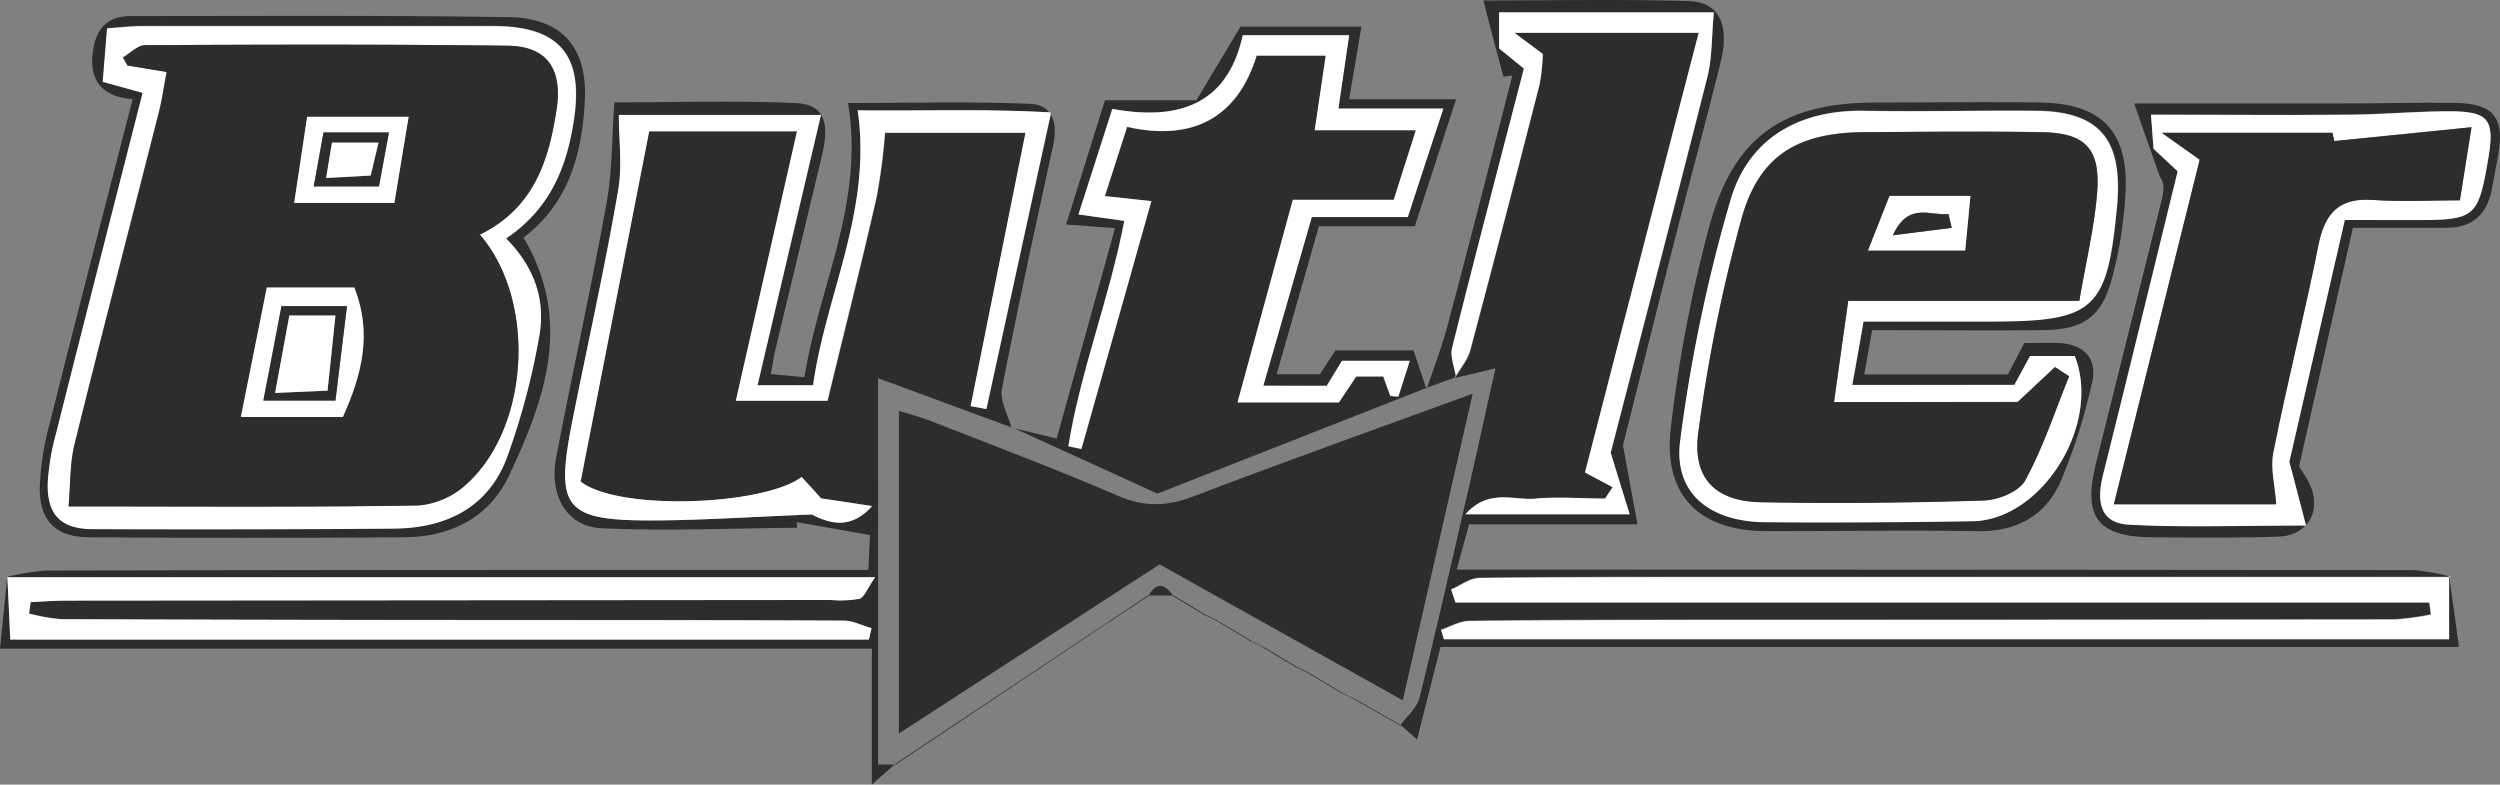 <svg xmlns="http://www.w3.org/2000/svg" id="Livello_1" data-name="Livello 1" viewBox="0 0 386.13 121.18"><rect x="0" y="0" width="386.13" height="121.18" fill="#808080" stroke="none"/><defs><style>.cls-1{fill:#2d2d2d;}.cls-2{fill:#fff;}</style></defs><title>logo_butler</title><path class="cls-1" d="M145,125l-3.61,3.2v-21H6.73L7.86,96c.16,3.25.31,6.5.46,9.77H140.93l.41-1.76c-1.44-.4-2.87-1.16-4.31-1.16-15.82-.1-31.64-.07-47.46-.09q-36.72,0-73.44-.14a29.19,29.19,0,0,1-4.91-.87l.24-1.77c1.88-.08,3.76-.23,5.65-.23l117.9-.1a16.66,16.66,0,0,0,4.46-.18c.75-.22,1.18-1.54,2.43-3.33H7.7a38.08,38.08,0,0,1,6.18-1q60.24-.12,120.48-.09h6.49c.09-1.94.17-3.65.25-5.39l-11.34-2,.09.87c-10.07.08-20.15.54-30.19.08-5.44-.25-8.19-5.13-7-11.09,2.51-13.07,5.39-26.08,7.76-39.17.89-4.94.81-10,1.2-15.52,9.29,0,18.75-.3,28.17.12,5,.23,4.78,4.28,3.92,7.94C131.32,41,128.88,51,126.5,61c-.27,1.13-.43,2.27-.71,3.79l5.19.49c2.23-14.06,9.32-27,6.72-42.35,9.68,0,18.93-.25,28.16.13,3.51.14,4.25,3.08,3.54,6.36-2.72,12.53-5.47,25-7.91,37.62-.36,1.84.92,4,1.45,6l.06,0-20.65-7.61V125.1H145ZM139.2,24.06c2.25,15.45-5,28.54-6.85,42.46h-8.59l9.8-41.75H102.34c0,3.86.57,7.88-.11,11.68-2.1,11.8-4.7,23.5-7,35.26-2.81,14-1.4,15.78,13,15.69,7.22-.05,14.43-.54,23.93-.92,3.43,1.81,6.39,1.93,9.3-1.3L133.53,84c-1-1.14-2-2.23-3-3.3-5.83,4.4-28.26,5.31-34.13.7,3.45-17.6,7-35.74,10.59-54.1h22.86L120.4,68.92h14.19c2.63-10.82,5.23-21.13,7.59-31.5a96.57,96.57,0,0,0,1.29-9.89h21.7c-2.9,14.46-5.69,28.34-8.47,42.22l2.42.45c3.2-14.73,6.4-29.46,10-45.8C158.6,23.79,149.27,24.19,139.2,24.06Z" transform="translate(-6.73 -7.02)"></path><path class="cls-1" d="M227.09,67.1c1.09-3.28,2.35-6.5,3.23-9.83,3.42-12.85,6.71-25.73,10-38.6l-1.37.21c-1-3.69-2-7.39-3.1-11.79,11.53,0,21.67-.21,31.78.1,4.62.15,6.28,3.68,4.86,9.42-2.32,9.37-4.86,18.68-7.24,28-2.75,10.8-5.44,21.62-7.85,31.18L259.63,88h-26l-1.91,7h6.41q70.72,0,141.45.08a33.65,33.65,0,0,1,5.64,1H273.25c-12.66,0-25.32,0-38,.14-1.48,0-2.94,1.16-4.4,1.79l.66,2H381.89c.08.62.17,1.24.25,1.86a41.08,41.08,0,0,1-5.53.76q-51.47.07-102.95.06c-13.32,0-26.65,0-40,.17-1.46,0-2.91.89-4.37,1.37l.44,1.46H385V95.94c.48,3.43.95,6.86,1.52,11H229.22c-1.23,4.84-2.35,9.27-3.62,14.29L223.06,119l-.1.1c1-1.4,2.57-2.67,3-4.23,2.74-11.11,5.26-22.26,7.83-33.41,1.3-5.69,2.54-11.39,3.91-17.54l-6.19,1.46c.81-1.43,2-2.75,2.36-4.27Q239.32,40.58,244.55,20a29.21,29.21,0,0,0,.47-4.66l-4.39-3.25H269.1c-3.1,11.91-6,23.11-8.9,34.35S254.4,68.9,251.54,80l4.27,2.22L254.63,84c-3.6,0-7.23-.26-10.79.08-3.28.3-7.22-1.63-10.76,2.41h25.36c-1.05-3.39-1.87-6-2.93-9.52,4.84-18.73,10-38.35,14.93-58,.75-3,.64-6.18,1-10H238.27v5.57l3.83,3.1C238.36,32.1,234.6,46.42,231,60.78c-.34,1.36.37,3,.59,4.49L227,66.94Z" transform="translate(-6.73 -7.02)"></path><path class="cls-1" d="M162.94,73.06l7,1.7c2.95-10.64,5.91-21.35,9-32.5l-7.55-.57c2-6.4,3.94-12.51,6-19.18h14.12c2.44-4.06,4.64-7.74,6.81-11.37H217c-.63,3.73-1.21,7.14-1.89,11.21h16.51c-2.29,7.06-4.3,13.27-6.37,19.62H210.44c-2.17,7.58-4.29,15-6.53,22.86h6.67L213,61.14h12.05l2,6-.12-.16L185.49,83.26,163,73Zm38.91-6.46c2.56-8.9,5-17.41,7.49-26.11h14.83c1.79-5.48,3.51-10.73,5.49-16.75H213.45l1.63-11.28H198.66c-2.43,11.05-10.34,13.16-20.15,11.38l-5.23,16.29,7.08,1c-2.29,12-6.77,23.12-8.64,34.81l2.05.46c3.58-12.66,7.15-25.32,10.8-38.27l-7.18-.78,3.44-10.7c10.32,2.31,17.12-1.66,20-11h10.68l-1.7,11.52H225.4c-1.25,3.93-2.29,7.21-3.42,10.75H206.41c-2.83,10.39-5.59,20.47-8.54,31.29H213.5l2.67-4h4.18l1.09,3,1.23.12,1.77-5.54H214l-2.32,3.86Z" transform="translate(-6.73 -7.02)"></path><path class="cls-1" d="M27.22,22.33c-4.7-.36-6.75-2.85-6.15-7.3.46-3.39,2.08-5.53,5.82-5.53,19.49,0,39-.13,58.45.17,8.21.12,12.14,4.75,11.72,12.88s-2.44,15.83-9.47,21.16c7.68,13,3.27,25.05-2.25,36.78C82.24,87.08,76.14,90,69,90q-24.22.18-48.46,0c-5.16,0-7.73-2.51-7.67-7.74A44.2,44.2,0,0,1,14.52,72C18.61,55.6,22.88,39.2,27.22,22.33ZM84.9,43.85c6.65-4.49,9.27-10.72,10.45-17.9C97,15.7,93.38,11.06,83.07,11H28.61c-1.46,0-2.92.18-5.29.34l-.67,8.25,6.16,1.71C24.3,39,19.81,56.42,15.46,73.84a36.61,36.61,0,0,0-1.31,7.84c-.11,4.87,2,7,7,7q23.24.07,46.46-.08c8-.06,14.53-3.18,17.45-10.92A111.2,111.2,0,0,0,90,59.05C91,53.61,89.47,48.48,84.9,43.85Z" transform="translate(-6.73 -7.02)"></path><path class="cls-1" d="M319.39,60c2,0,3.63-.06,5.29,0,3.95.18,6.07,2.39,5.15,6.2A88.74,88.74,0,0,1,325,81.38c-2.34,5.31-6.82,7.78-12.86,7.68-10.83-.17-21.67,0-32.5,0-10.49,0-16.12-5.59-14.84-16a214.88,214.88,0,0,1,6-31.31c3.8-13.75,11.44-18.86,25.58-18.89,8.5,0,17-.14,25.49,0,9.33.12,13.57,4.38,13.16,13.59a63.33,63.33,0,0,1-2.15,13.75c-1.62,5.89-4.49,7.75-10.62,7.81-8.65.09-17.3,0-26.37,0-.42,2.35-.79,4.39-1.22,6.85h22.18Zm-1.53,6.44h-25c.62-3.52,1.15-6.51,1.73-9.81h19.59c16.17,0,18.07-1.75,19.58-17.9,0-.33.05-.67.07-1,.61-9.51-3.11-13.58-12.7-13.64-8.82-.06-17.65.17-26.47,0-10-.17-17.73,4.27-20.52,13.53A243.23,243.23,0,0,0,266.29,75c-1.08,8.06,4.43,12.56,13.17,12.63,10.65.09,21.31,0,32-.15S331.35,72.59,327.18,62h-6.9Z" transform="translate(-6.73 -7.02)"></path><path class="cls-1" d="M336.36,23H368.1c5.94,0,11.88-.17,17.82-.09s7.73,2.27,6.64,8.17q-.51,2.7-1,5.39c-.8,3.79-3.09,5.75-7,5.73H370.14l-8.32,36.88c.49.78,1.07,1.57,1.5,2.42,2.16,4.26,0,8.24-4.76,8.41-6.33.22-12.67.13-19,.11-8.8,0-11.2-3-9.11-11.4,3.36-13.56,6.78-27.11,10.15-40.67.32-1.28.51-2.6-.26-3.63C339.08,30.83,337.88,27.38,336.36,23Zm32.53,18h10.88c9.3,0,9.72-.35,11.26-9.4,1.05-6.23.12-7.44-6.25-7.4-5.26,0-10.51.48-15.76.53-9.92.09-19.84,0-30.06,0,.13,1.82.26,3.6.39,5.26l3.73,3.47c-3.86,15.75-7.62,31.27-11.5,46.76-1,4-.73,7.57,4,7.82,8.57.46,17.18.13,27.32.13-.95-3.59-1.61-6.13-2.58-9.83Z" transform="translate(-6.73 -7.02)"></path><path class="cls-1" d="M223.06,119l-7-4-.06.09,7,4Z" transform="translate(-6.73 -7.02)"></path><path class="cls-1" d="M193,102l-5-3-.09.1,5,3Z" transform="translate(-6.73 -7.02)"></path><path class="cls-1" d="M214,114l-5-3-.07.09,5,3Z" transform="translate(-6.73 -7.02)"></path><path class="cls-1" d="M207,110l-5-3-.07.1,5,3Z" transform="translate(-6.73 -7.02)"></path><path class="cls-1" d="M200,106l-5-3-.07.09,5,3Z" transform="translate(-6.73 -7.02)"></path><path class="cls-1" d="M188.05,99H184l.08.09c1.31-2.39,2.62-1.76,3.92,0Z" transform="translate(-6.73 -7.02)"></path><path class="cls-1" d="M178,103l-3,2,.05.06,3-2Z" transform="translate(-6.73 -7.02)"></path><path class="cls-1" d="M172,107l-3,2,.06.07,3-2Z" transform="translate(-6.73 -7.02)"></path><path class="cls-1" d="M169,109l-3,2,.06.08,3-2Z" transform="translate(-6.73 -7.02)"></path><path class="cls-1" d="M166,111l-3,2,.06.07,3-2Z" transform="translate(-6.73 -7.02)"></path><path class="cls-1" d="M181,101l-3,2,.07.08,3-2Z" transform="translate(-6.73 -7.02)"></path><path class="cls-1" d="M163,113l-3,2,.07.08,3-2Z" transform="translate(-6.73 -7.02)"></path><path class="cls-1" d="M160,115l-3,2,.07.08,3-2Z" transform="translate(-6.73 -7.02)"></path><path class="cls-1" d="M184,99l-3,2,.08.09,3-2Z" transform="translate(-6.73 -7.02)"></path><path class="cls-1" d="M157,117l-3,2,.07.09,3-2Z" transform="translate(-6.73 -7.02)"></path><path class="cls-1" d="M154,119l-3,2,.07.09,3-2Z" transform="translate(-6.73 -7.02)"></path><path class="cls-1" d="M151,121l-3,2,.07.09,3-2Z" transform="translate(-6.73 -7.02)"></path><path class="cls-1" d="M148,123l-3,2,.09.09,3-2Z" transform="translate(-6.73 -7.02)"></path><path class="cls-1" d="M175,105l-3,2,.06.07,3-2Z" transform="translate(-6.73 -7.02)"></path><path class="cls-1" d="M202,107l-2-1v.08l2,1Z" transform="translate(-6.73 -7.02)"></path><path class="cls-1" d="M195,103l-2-1-.06.08,2,1Z" transform="translate(-6.73 -7.02)"></path><path class="cls-1" d="M209,111l-2-1-.06.08,2,1Z" transform="translate(-6.73 -7.02)"></path><path class="cls-1" d="M216,115l-2-1v.08l2,1Z" transform="translate(-6.73 -7.02)"></path><path class="cls-2" d="M7.7,96.18H141.9c-1.25,1.79-1.68,3.11-2.43,3.33a16.66,16.66,0,0,1-4.46.18l-117.9.1c-1.89,0-3.77.15-5.65.23l-.24,1.77a29.19,29.19,0,0,0,4.91.87q36.72.14,73.44.14c15.82,0,31.64,0,47.46.09,1.44,0,2.87.76,4.31,1.16l-.41,1.76H8.32c-.15-3.27-.3-6.52-.46-9.77Z" transform="translate(-6.73 -7.02)"></path><path class="cls-2" d="M139.2,24.06c10.07.13,19.4-.27,29.86.33-3.56,16.34-6.76,31.07-10,45.8l-2.42-.45c2.78-13.88,5.57-27.76,8.47-42.22h-21.7a96.57,96.57,0,0,1-1.29,9.89c-2.36,10.37-5,20.68-7.59,31.5H120.38l9.45-41.62H107c-3.59,18.36-7.14,36.5-10.59,54.1,5.87,4.61,28.3,3.7,34.13-.7,1,1.07,2,2.16,3,3.3l7.88,1.19c-2.91,3.23-5.87,3.11-9.3,1.3-9.5.38-16.71.87-23.93.92-14.4.09-15.81-1.69-13-15.69,2.35-11.76,5-23.46,7-35.26.68-3.8.11-7.82.11-11.68h31.22l-9.8,41.75h8.59C134.24,52.6,141.45,39.51,139.2,24.06Z" transform="translate(-6.73 -7.02)"></path><path class="cls-2" d="M385,95.94v9.83H229.75l-.44-1.46c1.46-.48,2.91-1.35,4.37-1.37,13.33-.14,26.66-.16,40-.17q51.48,0,103-.06a41.08,41.08,0,0,0,5.53-.76c-.08-.62-.17-1.24-.25-1.86H231.53l-.66-2c1.46-.63,2.92-1.78,4.4-1.79,12.66-.16,25.32-.13,38-.14h112Z" transform="translate(-6.73 -7.02)"></path><path class="cls-2" d="M231.61,65.22c-.22-1.5-.93-3.13-.59-4.49,3.58-14.36,7.34-28.68,11.08-43.14l-3.83-3.1V8.92h33.16c-.35,3.8-.24,7-1,10-5,19.68-10.09,39.3-14.93,58,1.06,3.47,1.88,6.13,2.93,9.52H233.08c3.54-4,7.48-2.11,10.76-2.41,3.56-.33,7.16,0,10.79,0l1.18-1.75L251.54,80c2.86-11.09,5.75-22.32,8.66-33.55S266,24,269.1,12.09H240.63L245,15.34a29.21,29.21,0,0,1-.47,4.66q-5.26,20.57-10.72,41.06c-.41,1.52-1.55,2.84-2.36,4.27Z" transform="translate(-6.73 -7.02)"></path><path class="cls-2" d="M201.85,66.6h9.79L214,62.74h10.48l-1.77,5.54-1.23-.12-1.09-3h-4.18l-2.67,4H197.87c2.95-10.82,5.71-20.9,8.54-31.29H222c1.13-3.54,2.17-6.82,3.42-10.75H209.79l1.7-11.52H200.81c-2.86,9.38-9.66,13.35-20,11l-3.44,10.7,7.18.78c-3.65,13-7.22,25.61-10.8,38.27l-2-.4c1.87-11.69,6.35-22.85,8.64-34.81l-7.08-1,5.23-16.29c9.81,1.78,17.72-.33,20.15-11.38h16.42L213.45,23.8h16.21c-2,6-3.7,11.27-5.49,16.75H209.34C206.85,49.19,204.41,57.7,201.85,66.6Z" transform="translate(-6.73 -7.02)"></path><path class="cls-2" d="M84.9,43.85c4.57,4.63,6.1,9.76,5.1,15.2a110.94,110.94,0,0,1-5,18.7c-2.92,7.74-9.47,10.86-17.45,10.92q-23.22.18-46.46.08c-4.91,0-7.07-2.16-7-7a36.61,36.61,0,0,1,1.31-7.84c4.38-17.42,8.84-34.83,13.35-52.54l-6.16-1.71.67-8.25c2.37-.16,3.83-.34,5.29-.34H83c10.31,0,14,4.66,12.28,14.91C94.17,33.13,91.55,39.36,84.9,43.85Zm-4.06-.59C89.2,39.15,91.5,31.83,92.68,23.81c.89-6.1-1.45-9.65-7.53-9.73-18.65-.24-37.31-.18-56-.09-1.15,0-2.3,1.23-3.45,1.89l.7,1.24,6.05,1c-.44,2.31-.71,4.26-1.19,6.16-4.35,17.1-8.8,34.17-13,51.29-.75,3-.63,6.23-.94,9.65,18.85,0,36.47.14,54.08-.15a12.59,12.59,0,0,0,7.5-3.39C88.55,72.83,89.57,53.35,80.84,43.26Z" transform="translate(-6.73 -7.02)"></path><path class="cls-2" d="M317.86,66.47,320.28,62h6.9c4.17,10.6-5.13,25.36-15.77,25.53s-21.3.24-32,.15c-8.74-.07-14.25-4.57-13.17-12.63a243.08,243.08,0,0,1,7.84-37.37c2.79-9.26,10.5-13.7,20.52-13.53,8.82.15,17.65-.08,26.47,0,9.59.06,13.31,4.13,12.7,13.64a4.81,4.81,0,0,1-.07,1c-1.51,16.15-3.41,17.89-19.58,17.9H294.53C294,60,293.42,63,292.8,66.5ZM290,69.12c.75-5.37,1.41-10.07,2.2-15.67h35.69c1-6.14,2.34-11.42,2.75-16.77.52-6.78-1.88-9.18-8.65-9.27-9.15-.13-18.31,0-27.46,0-10,.08-16,3.49-18.75,13.13a245.73,245.73,0,0,0-6.72,33.1c-1,7.18,2.55,10.79,9.7,10.92,11.47.21,23,.09,34.44-.27,2.2-.07,5.39-1.38,6.32-3.09,2.75-5.1,4.59-10.69,6.79-16.08l-2.18-1.43-5.76,5.39Z" transform="translate(-6.73 -7.02)"></path><path class="cls-2" d="M368.89,41l-8.57,37.36c1,3.7,1.63,6.24,2.58,9.83-10.14,0-18.75.33-27.32-.13-4.73-.25-5-3.87-4-7.82,3.88-15.49,7.64-31,11.5-46.76L339.35,30c-.13-1.66-.26-3.44-.39-5.26,10.22,0,20.14.07,30.06,0,5.25,0,10.5-.49,15.76-.53,6.37,0,7.3,1.17,6.25,7.4-1.54,9-2,9.4-11.26,9.4ZM333.22,84.9h25c-.2-2.92-.94-5.55-.46-7.94,2.19-10.75,4.9-21.4,7.05-32.17,1-4.94,3.22-7.27,8.43-6.89,4.4.31,8.84.06,13.4.06.65-4.06,1.13-7.06,1.8-11.29l-21.2,2.14a11.51,11.51,0,0,1-.27-1.28H340.63l5.85,4.16C342.13,49.16,337.77,66.66,333.22,84.9Z" transform="translate(-6.73 -7.02)"></path><path class="cls-1" d="M145.57,120.31V70.48c1.76.55,3.28.92,4.73,1.49,9.73,3.83,19.54,7.49,29.13,11.64,4.16,1.8,7.71,1.61,11.83,0,14-5.34,28-10.33,42.93-15.78-3.64,15.93-7.12,31.21-10.8,47.36l-37.56-21Z" transform="translate(-6.73 -7.02)"></path><path class="cls-1" d="M80.84,43.26c8.73,10.09,7.71,29.57-1.94,38.44a12.59,12.59,0,0,1-7.5,3.39c-17.61.29-35.23.15-54.08.15.31-3.42.19-6.64.94-9.65C22.5,58.47,27,41.4,31.3,24.3c.48-1.9.75-3.85,1.19-6.16l-6.05-1-.7-1.24C26.89,15.22,28,14,29.19,14c18.65-.09,37.31-.15,56,.09,6.08.08,8.42,3.63,7.53,9.73C91.5,31.83,89.2,39.15,80.84,43.26ZM43.93,71.43H59.68c3-6.63,4.55-12.94,1.78-20H48ZM69.84,25.06H54.16l-2,13.3H67.64C68.39,33.85,69.05,29.81,69.84,25.06Z" transform="translate(-6.73 -7.02)"></path><path class="cls-1" d="M290,69.12h28.37l5.76-5.39,2.18,1.43c-2.2,5.39-4,11-6.79,16.08-.93,1.71-4.12,3-6.32,3.09-11.47.36-23,.48-34.44.27-7.15-.13-10.73-3.74-9.7-10.92a245.73,245.73,0,0,1,6.72-33.1c2.76-9.64,8.7-13,18.75-13.13,9.15-.08,18.31-.17,27.46,0,6.77.09,9.17,2.49,8.65,9.27-.41,5.35-1.71,10.63-2.75,16.77h-35.7C291.4,59.05,290.74,63.75,290,69.12Zm8.59-31.84c-1,2.48-2,5.18-3.34,8.42h15c.27-2.8.52-5.37.81-8.42Z" transform="translate(-6.73 -7.02)"></path><path class="cls-1" d="M333.22,84.9c4.55-18.24,8.91-35.74,13.26-53.21l-5.85-4.16H367c.11.51.32,1.49.27,1.28l21.2-2.14c-.67,4.23-1.15,7.23-1.8,11.29-4.56,0-9,.25-13.4-.06-5.21-.38-7.44,2-8.43,6.89-2.15,10.77-4.86,21.42-7,32.17-.48,2.39.26,5,.46,7.94Z" transform="translate(-6.73 -7.02)"></path><path class="cls-2" d="M43.93,71.43l4-20H61.46c2.77,7.07,1.19,13.38-1.78,20ZM60.32,54.3H50.21c-1,4.94-1.84,9.61-2.8,14.58H58.54Z" transform="translate(-6.73 -7.02)"></path><path class="cls-2" d="M69.84,25.06c-.79,4.75-1.45,8.79-2.2,13.3H52.17l2-13.3ZM65.26,35.81c.54-2.92,1-5.43,1.54-8.33H56.7l-1.51,8.33Z" transform="translate(-6.73 -7.02)"></path><path class="cls-2" d="M298.58,37.28h12.49c-.29,3-.54,5.62-.81,8.42h-15C296.53,42.46,297.6,39.76,298.58,37.28Zm9.6,4.93-.51-2.14c-2.71.37-6.17-2-8.58,3.29Z" transform="translate(-6.73 -7.02)"></path><path class="cls-1" d="M60.32,54.3,58.54,68.88H47.41c1-5,1.85-9.64,2.8-14.58Zm-8.9,1.46-2.2,11.95,8.1-.36c.41-3.9.8-7.56,1.22-11.59Z" transform="translate(-6.73 -7.02)"></path><path class="cls-1" d="M65.26,35.81H55.19l1.51-8.33H66.8C66.27,30.38,65.8,32.89,65.26,35.81ZM58,29.05l-.9,5.46L64,34.13c.4-1.72.76-3.23,1.2-5.08Z" transform="translate(-6.73 -7.02)"></path><path class="cls-1" d="M308.18,42.21l-9.09,1.15c2.41-5.27,5.87-2.92,8.58-3.29Z" transform="translate(-6.73 -7.02)"></path><path class="cls-2" d="M51.42,55.76h7.12L57.32,67.35l-8.1.36Z" transform="translate(-6.73 -7.02)"></path><path class="cls-2" d="M58,29.05h7.18c-.44,1.85-.8,3.36-1.2,5.08l-6.88.38Z" transform="translate(-6.73 -7.02)"></path></svg>